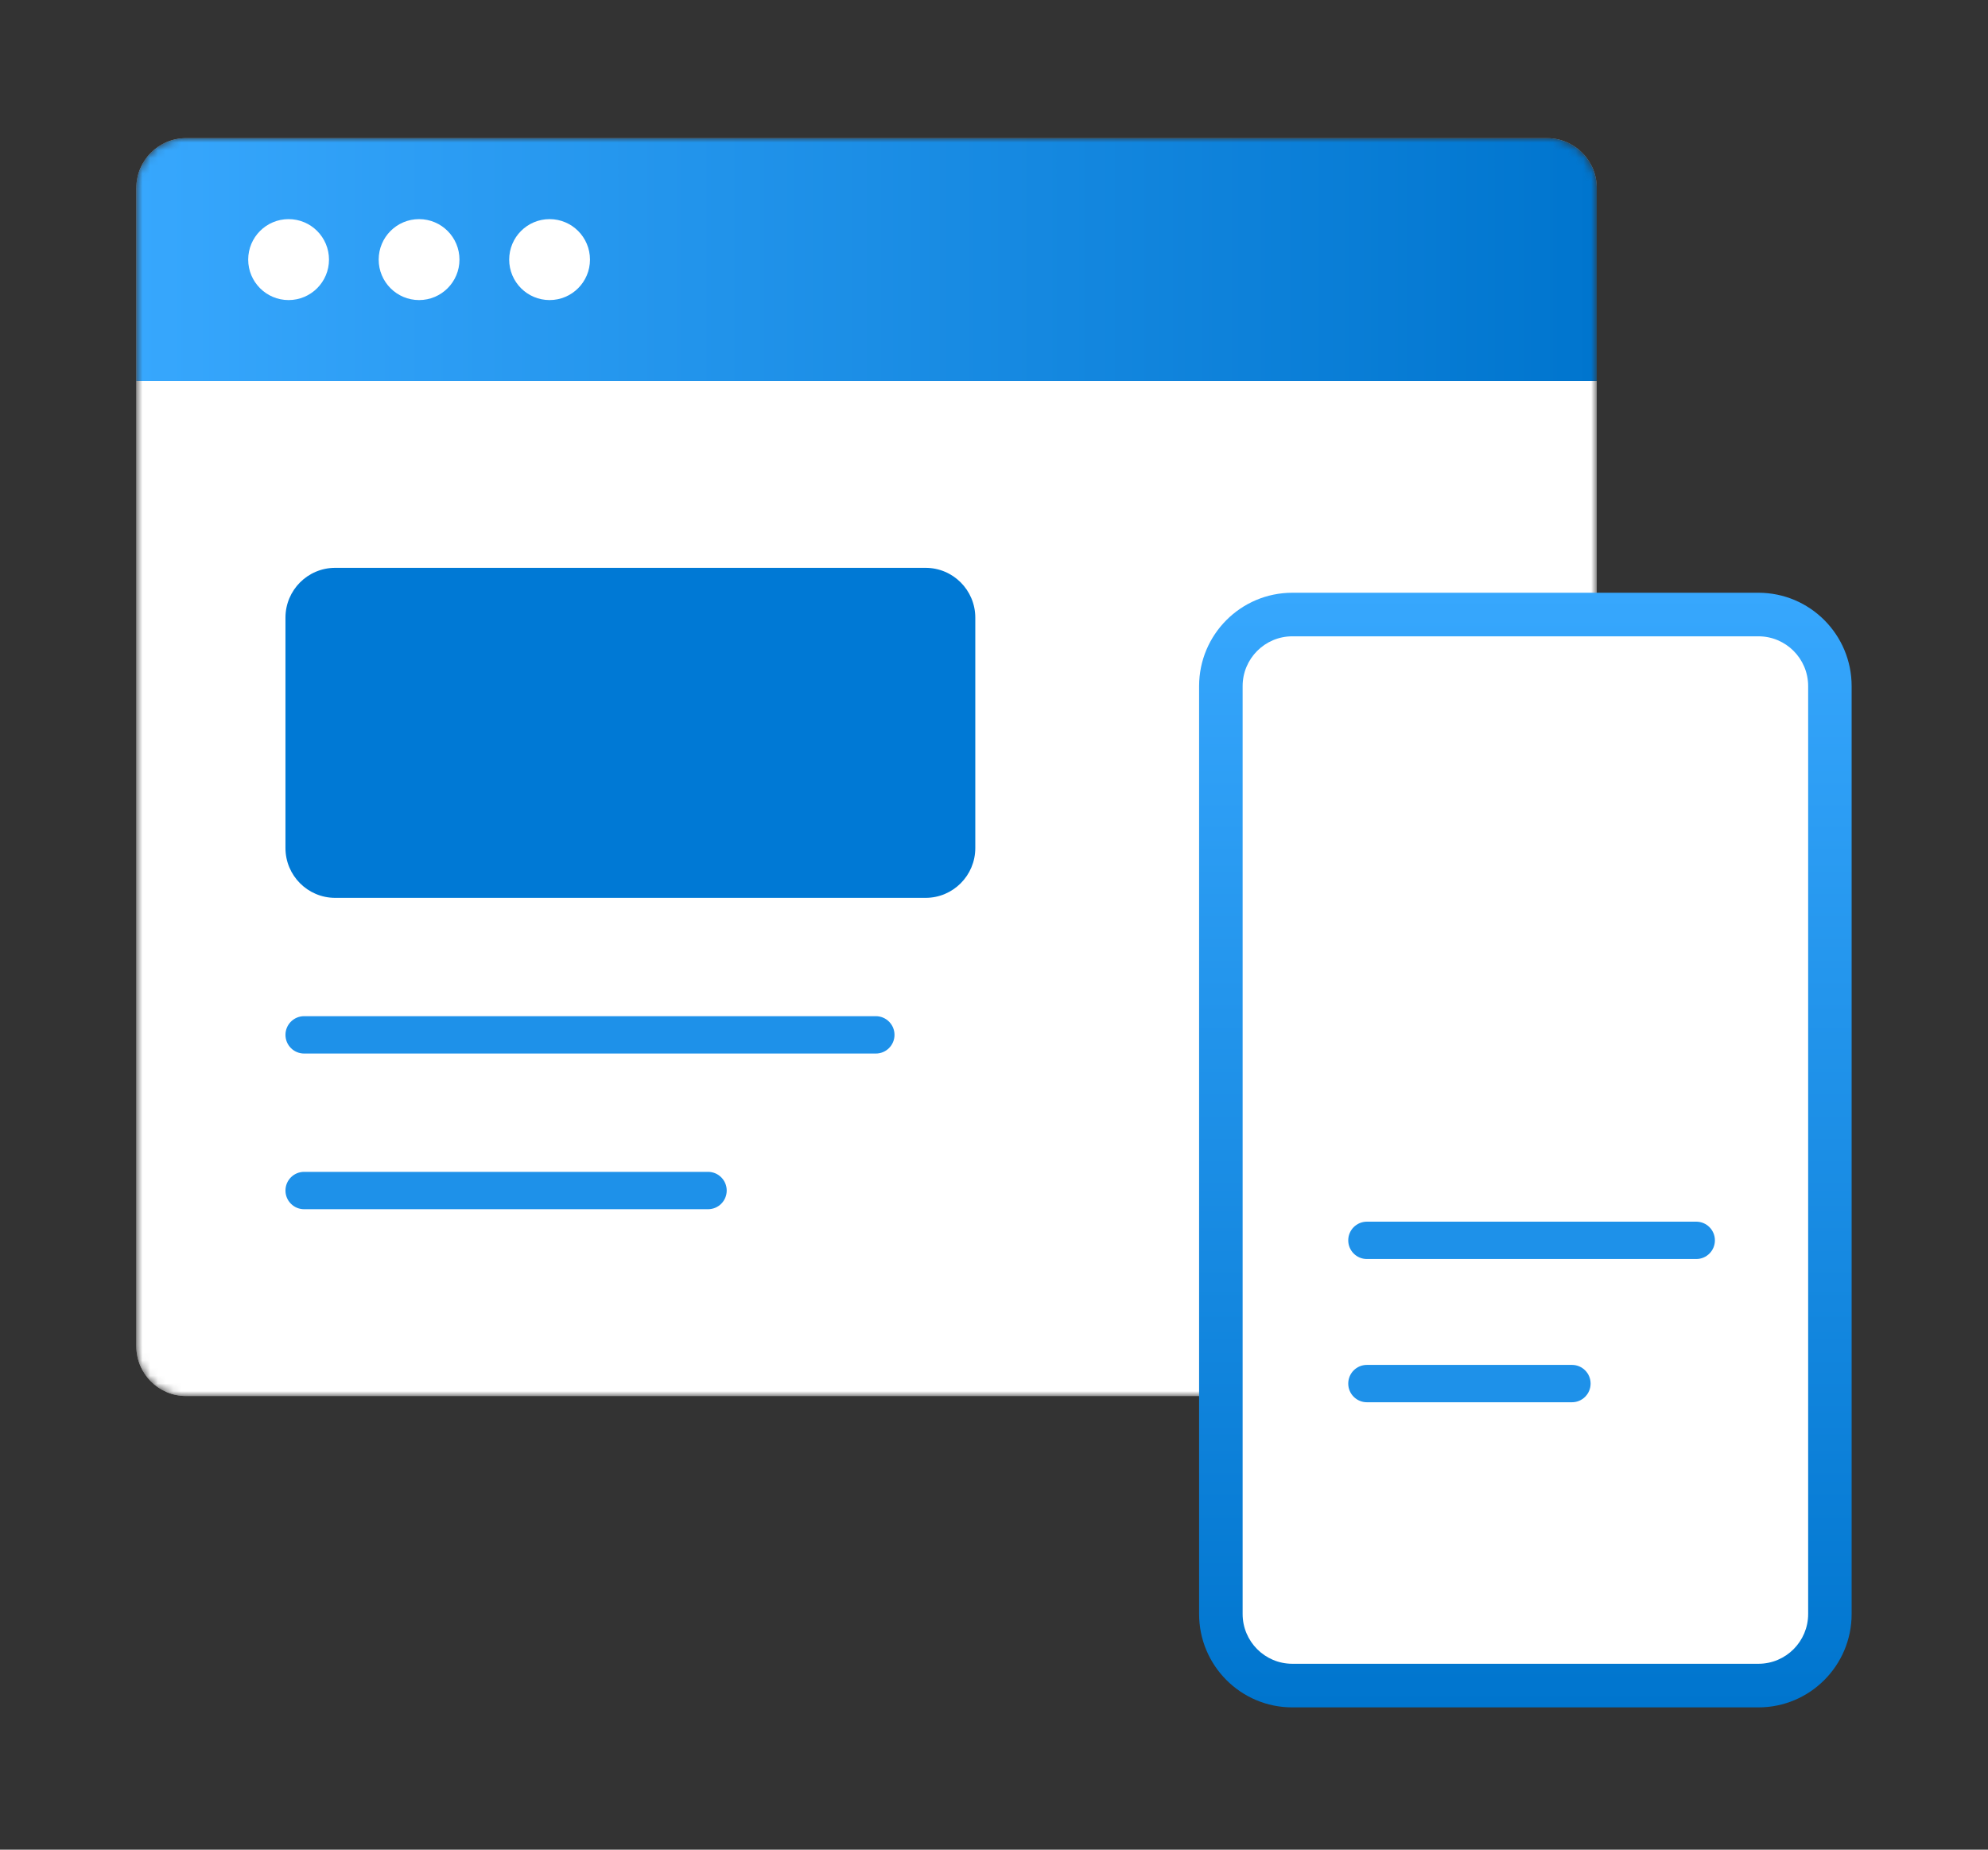 <svg width="258" height="240" viewBox="0 0 258 240" fill="none" xmlns="http://www.w3.org/2000/svg">
<rect x="0" y="0" width="258" height="240" fill="#333333" stroke="none"/>
<mask id="mask0_434_12907" style="mask-type:luminance" maskUnits="userSpaceOnUse" x="17" y="17" width="191" height="165">
<path d="M200.774 17.927H24.144C20.58 17.927 17.691 20.821 17.691 24.39V174.673C17.691 178.243 20.58 181.137 24.144 181.137H200.774C204.337 181.137 207.226 178.243 207.226 174.673V24.39C207.226 20.821 204.337 17.927 200.774 17.927Z" fill="white"/>
</mask>
<g mask="url(#mask0_434_12907)">
<path d="M200.774 17.927H24.144C20.58 17.927 17.691 20.821 17.691 24.39V174.673C17.691 178.243 20.58 181.137 24.144 181.137H200.774C204.337 181.137 207.226 178.243 207.226 174.673V24.39C207.226 20.821 204.337 17.927 200.774 17.927Z" fill="white"/>
<path d="M17.691 24.39C17.691 20.821 20.58 17.927 24.144 17.927H200.774C204.337 17.927 207.226 20.821 207.226 24.39V49.438H17.691V24.39Z" fill="url(#paint0_linear_434_12907)"/>
<path d="M37.453 38.935C40.349 38.935 42.696 36.584 42.696 33.684C42.696 30.783 40.349 28.432 37.453 28.432C34.558 28.432 32.211 30.783 32.211 33.684C32.211 36.584 34.558 38.935 37.453 38.935Z" fill="white"/>
<path d="M54.387 38.935C57.282 38.935 59.629 36.584 59.629 33.684C59.629 30.783 57.282 28.432 54.387 28.432C51.492 28.432 49.145 30.783 49.145 33.684C49.145 36.584 51.492 38.935 54.387 38.935Z" fill="white"/>
<path d="M71.325 38.935C74.22 38.935 76.567 36.584 76.567 33.684C76.567 30.783 74.22 28.432 71.325 28.432C68.429 28.432 66.082 30.783 66.082 33.684C66.082 36.584 68.429 38.935 71.325 38.935Z" fill="white"/>
<path d="M17.691 49.44H207.226V174.675C207.226 178.245 204.337 181.139 200.774 181.139H24.144C20.58 181.139 17.691 178.245 17.691 174.675V49.44Z" fill="white"/>
<path d="M120.119 73.678H43.499C39.936 73.678 37.047 76.572 37.047 80.141V110.036C37.047 113.606 39.936 116.5 43.499 116.5H120.119C123.683 116.5 126.572 113.606 126.572 110.036V80.141C126.572 76.572 123.683 73.678 120.119 73.678Z" fill="#0079D5"/>
<path d="M113.667 131.853H39.467C38.13 131.853 37.047 132.938 37.047 134.276C37.047 135.615 38.13 136.7 39.467 136.7H113.667C115.003 136.7 116.087 135.615 116.087 134.276C116.087 132.938 115.003 131.853 113.667 131.853Z" fill="#1E91E9"/>
<path d="M91.891 152.052H39.467C38.13 152.052 37.047 153.137 37.047 154.476C37.047 155.814 38.13 156.9 39.467 156.9H91.891C93.227 156.9 94.311 155.814 94.311 154.476C94.311 153.137 93.227 152.052 91.891 152.052Z" fill="#1E91E9"/>
</g>
<path d="M228.205 76.911H167.715C161.034 76.911 155.617 82.337 155.617 89.031V209.419C155.617 216.112 161.034 221.538 167.715 221.538H228.205C234.886 221.538 240.303 216.112 240.303 209.419V89.031C240.303 82.337 234.886 76.911 228.205 76.911Z" fill="url(#paint1_linear_434_12907)"/>
<path d="M228.208 82.564H167.718C164.154 82.564 161.266 85.458 161.266 89.028V209.416C161.266 212.986 164.154 215.88 167.718 215.88H228.208C231.771 215.88 234.66 212.986 234.66 209.416V89.028C234.66 85.458 231.771 82.564 228.208 82.564Z" fill="white"/>
<path d="M220.138 158.515H177.392C176.056 158.515 174.973 159.6 174.973 160.939C174.973 162.277 176.056 163.362 177.392 163.362H220.138C221.475 163.362 222.558 162.277 222.558 160.939C222.558 159.6 221.475 158.515 220.138 158.515Z" fill="#1E91E9"/>
<path d="M204.008 177.1H177.392C176.056 177.1 174.973 178.185 174.973 179.524C174.973 180.862 176.056 181.947 177.392 181.947H204.008C205.344 181.947 206.427 180.862 206.427 179.524C206.427 178.185 205.344 177.1 204.008 177.1Z" fill="#1E91E9"/>
<defs>
<linearGradient id="paint0_linear_434_12907" x1="17.691" y1="33.682" x2="207.226" y2="33.682" gradientUnits="userSpaceOnUse">
<stop stop-color="#37A7FD"/>
<stop offset="1" stop-color="#0075CE"/>
</linearGradient>
<linearGradient id="paint1_linear_434_12907" x1="197.96" y1="76.911" x2="197.96" y2="221.538" gradientUnits="userSpaceOnUse">
<stop stop-color="#37A7FD"/>
<stop offset="1" stop-color="#0075CE"/>
</linearGradient>
</defs>
</svg>
